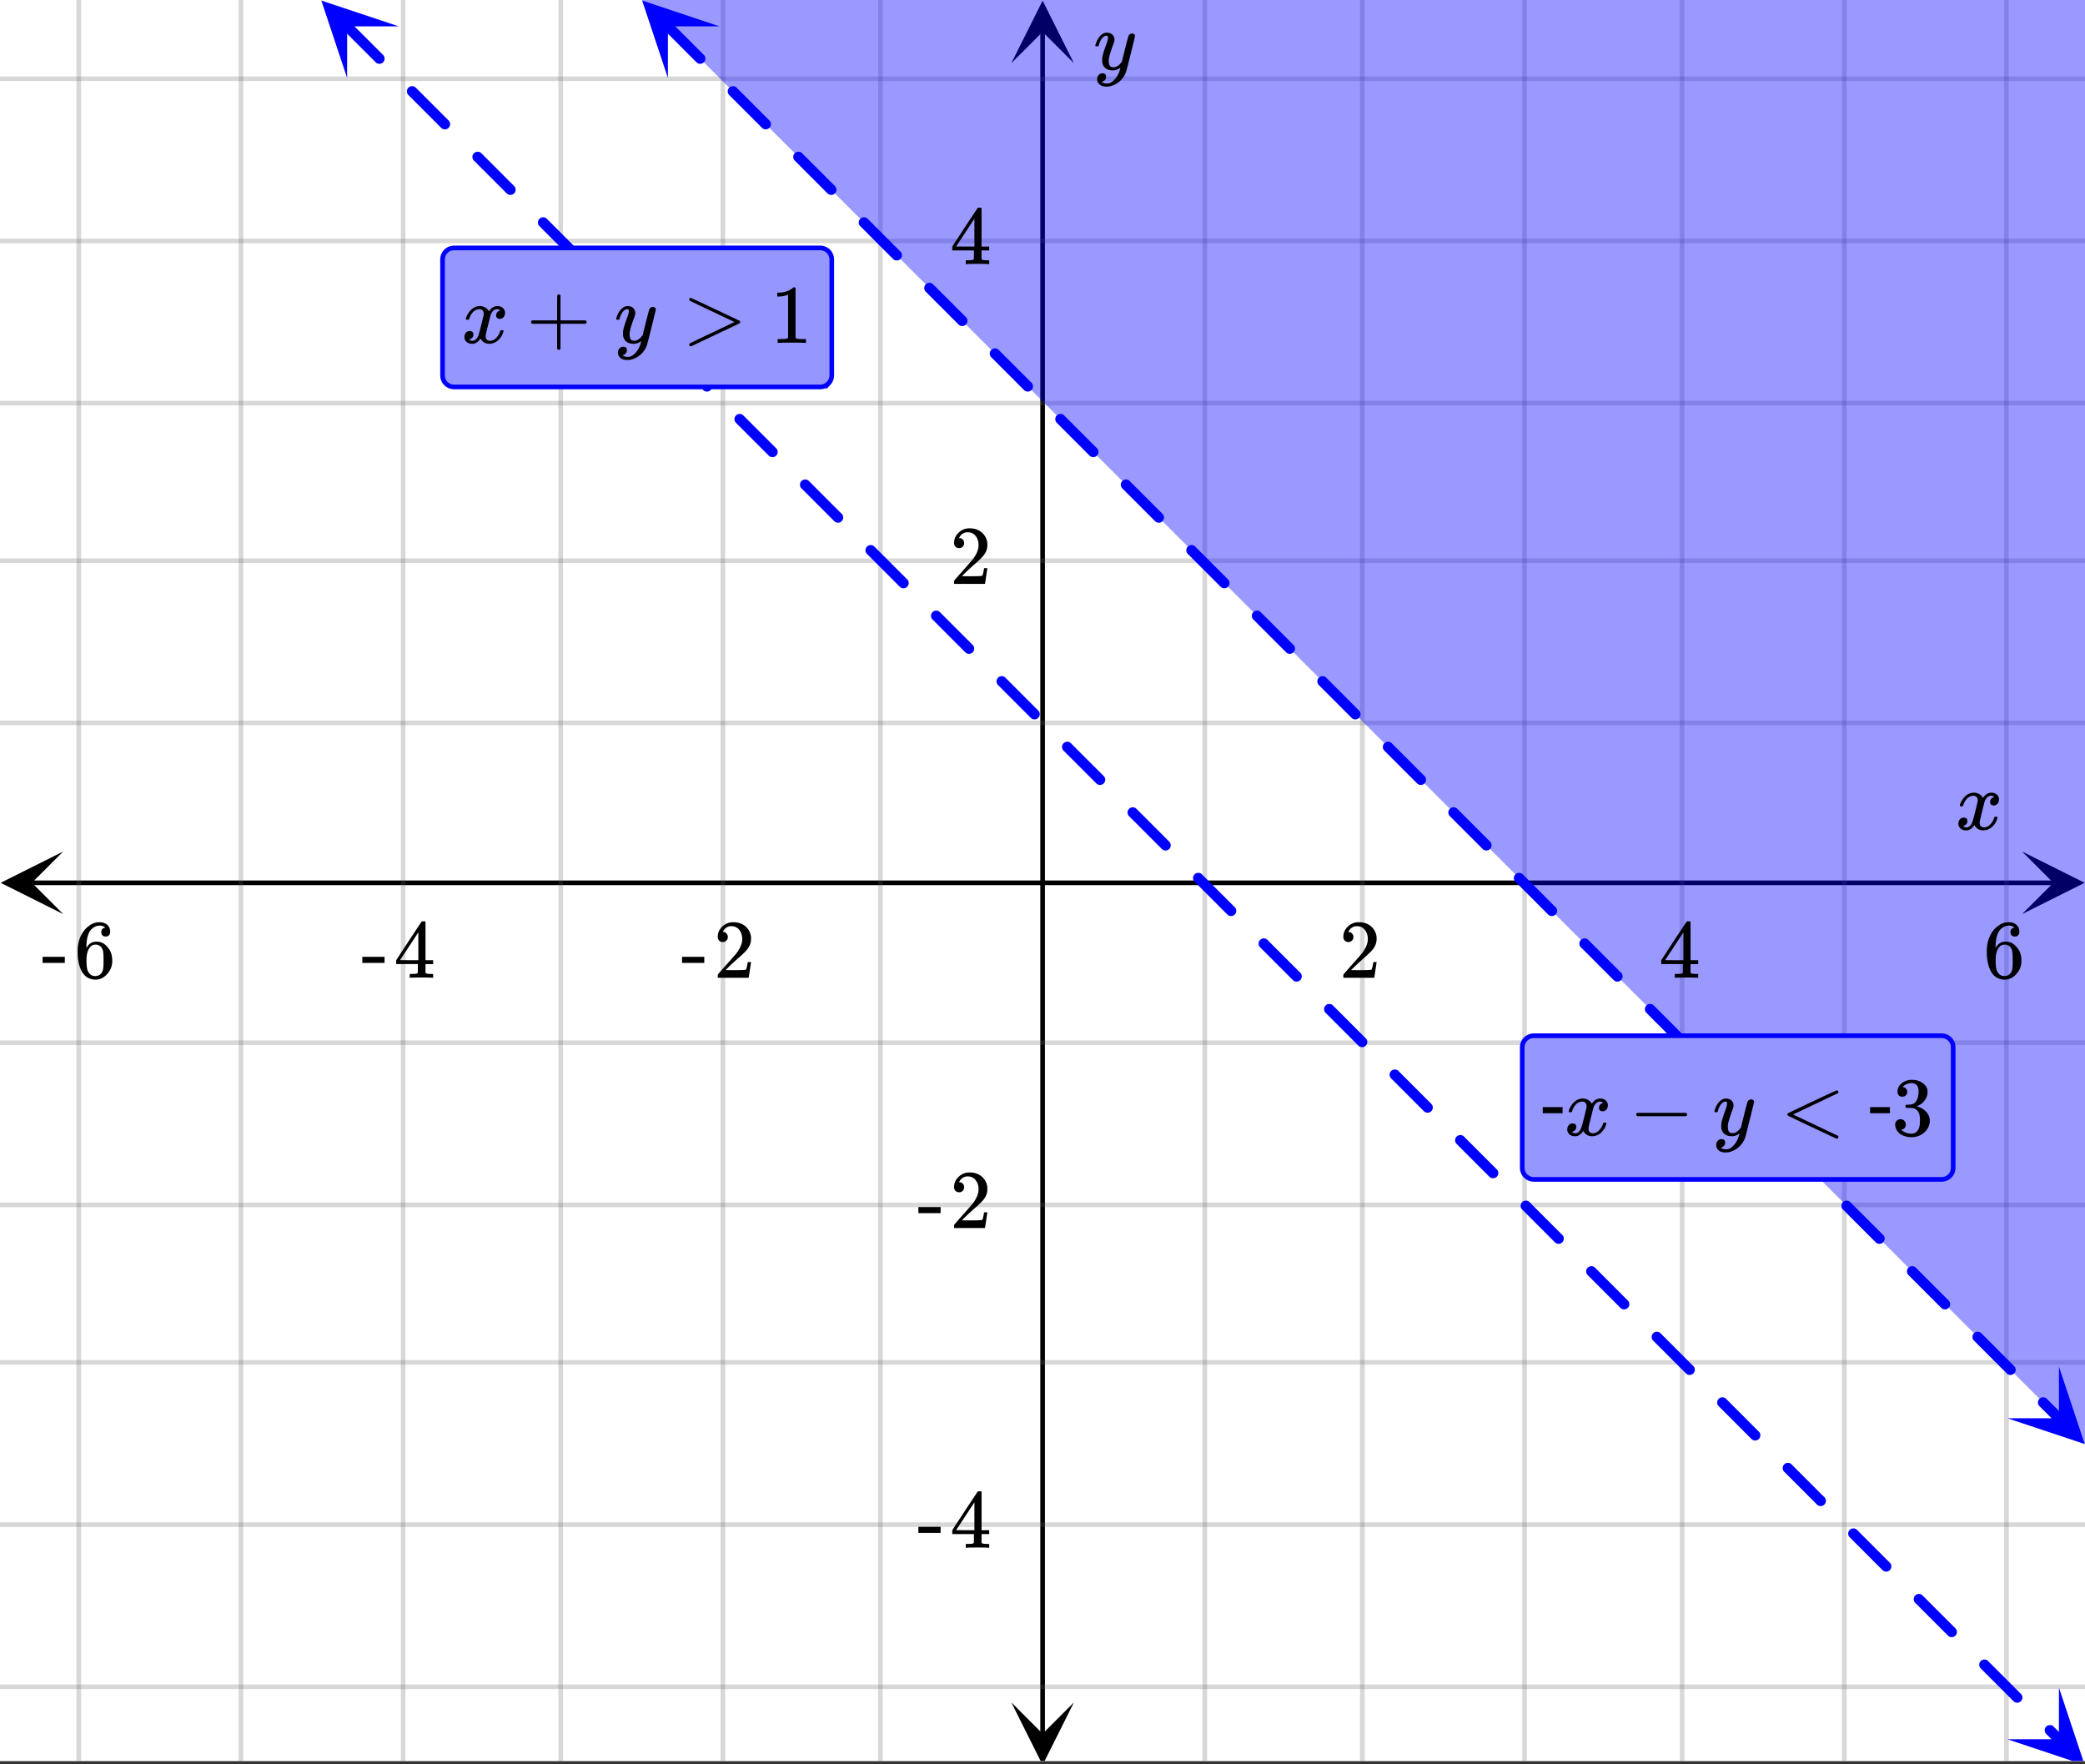 <svg xmlns="http://www.w3.org/2000/svg" xmlns:xlink="http://www.w3.org/1999/xlink" width="449.28" height="380.16" viewBox="0 0 336.96 285.12"><rect x="0" y="0" width="336.96" height="285.12" fill="#333333" stroke="none"/><defs><symbol overflow="visible" id="q"><path d="M.781-3.75C.727-3.8.703-3.848.703-3.89c.031-.25.172-.563.422-.938.414-.633.941-1.004 1.578-1.11.133-.007.235-.015.297-.015.313 0 .598.086.86.25.269.156.46.355.578.594.113-.157.187-.25.218-.282.332-.375.711-.562 1.14-.562.364 0 .661.105.891.312.227.211.344.465.344.766 0 .281-.078.516-.234.703a.776.776 0 0 1-.625.281.64.64 0 0 1-.422-.14.521.521 0 0 1-.156-.39c0-.415.222-.696.672-.845a.58.58 0 0 0-.141-.093.705.705 0 0 0-.39-.094.91.91 0 0 0-.266.031c-.336.149-.586.445-.75.89-.032.075-.164.579-.39 1.516-.231.93-.356 1.45-.376 1.563a1.827 1.827 0 0 0-.047.406c0 .211.063.383.188.516.125.125.289.187.5.187.383 0 .726-.16 1.031-.484.3-.32.508-.676.625-1.063.02-.082.04-.129.063-.14.03-.02.109-.031.234-.031.164 0 .25.039.25.109 0 .012-.012.058-.031.14-.149.563-.461 1.055-.938 1.47-.43.323-.875.484-1.344.484-.625 0-1.101-.282-1.421-.844-.262.406-.594.68-1 .812-.086.02-.2.032-.344.032-.524 0-.89-.188-1.11-.563a.953.953 0 0 1-.14-.531c0-.27.078-.5.234-.688a.798.798 0 0 1 .625-.28c.395 0 .594.187.594.562 0 .336-.164.574-.484.718a.359.359 0 0 1-.063.047l-.078.031c-.012.012-.024.016-.031.016h-.032c0 .031.063.074.188.125a.817.817 0 0 0 .36.078c.32 0 .597-.203.827-.61.102-.163.282-.75.532-1.75.05-.206.109-.437.171-.687.063-.257.11-.457.141-.593.031-.133.05-.211.063-.235a2.86 2.86 0 0 0 .078-.531.678.678 0 0 0-.188-.5.613.613 0 0 0-.484-.203c-.406 0-.762.156-1.063.469a2.562 2.562 0 0 0-.609 1.078c-.012.074-.031.12-.063.14a.752.752 0 0 1-.218.016zm0 0"/></symbol><symbol overflow="visible" id="v"><path d="M6.234-5.813c.125 0 .227.04.313.11.094.062.14.152.14.266 0 .117-.226 1.058-.671 2.828C5.578-.836 5.328.133 5.266.312a3.459 3.459 0 0 1-.688 1.22 3.641 3.641 0 0 1-1.11.874c-.491.239-.945.36-1.359.36-.687 0-1.152-.22-1.39-.657-.094-.125-.14-.304-.14-.53 0-.306.085-.544.265-.72.187-.168.379-.25.578-.25.394 0 .594.188.594.563 0 .332-.157.578-.47.734a.298.298 0 0 1-.062.032.295.295 0 0 0-.078.03c-.011.009-.023.016-.031.016L1.328 2c.031.05.129.11.297.172.133.05.273.078.422.078h.11c.155 0 .273-.012.359-.031.332-.094.648-.324.953-.688A3.69 3.69 0 0 0 4.188.25c.093-.3.14-.477.14-.531 0-.008-.012-.004-.031.015a.358.358 0 0 1-.078.047c-.336.239-.703.36-1.11.36-.46 0-.84-.106-1.14-.313-.293-.219-.48-.531-.563-.937a2.932 2.932 0 0 1-.015-.407c0-.218.007-.382.03-.5.063-.394.266-1.054.61-1.984.196-.531.297-.898.297-1.11a.838.838 0 0 0-.031-.265c-.024-.05-.074-.078-.156-.078h-.063c-.21 0-.406.094-.594.281-.293.293-.511.727-.656 1.297 0 .012-.008.027-.015.047a.188.188 0 0 1-.032.047l-.015.015c-.012.012-.028.016-.047.016h-.36C.305-3.8.281-3.836.281-3.86a.97.97 0 0 1 .047-.203c.188-.625.469-1.113.844-1.468.3-.282.617-.422.953-.422.383 0 .688.105.906.312.227.2.344.485.344.86-.023.168-.04.261-.047.281 0 .055-.07.246-.203.578-.367 1-.586 1.735-.656 2.203a1.857 1.857 0 0 0-.016.297c0 .344.05.61.156.797.114.18.313.266.594.266.207 0 .406-.051.594-.157a1.84 1.84 0 0 0 .422-.328c.093-.101.21-.242.36-.422a32.833 32.833 0 0 1 .25-1.063c.093-.35.175-.687.25-1 .343-1.35.534-2.062.577-2.124a.592.592 0 0 1 .578-.36zm0 0"/></symbol><symbol overflow="visible" id="r"><path d="M1.484-5.781c-.25 0-.449-.078-.593-.235a.872.872 0 0 1-.22-.609c0-.645.243-1.195.735-1.656a2.46 2.46 0 0 1 1.766-.703c.77 0 1.41.21 1.922.625.508.418.82.964.937 1.64.008.168.016.32.016.453 0 .524-.156 1.012-.469 1.47-.25.374-.758.89-1.516 1.546-.324.281-.777.695-1.359 1.234l-.781.766 1.016.016c1.414 0 2.164-.024 2.25-.079.039-.007.085-.101.14-.28.031-.095.094-.4.188-.923v-.03h.53v.03l-.374 2.47V0h-5v-.25c0-.188.008-.29.031-.313.008-.007.383-.437 1.125-1.28.977-1.095 1.61-1.813 1.89-2.157.602-.82.907-1.57.907-2.25 0-.594-.156-1.086-.469-1.484-.312-.407-.746-.61-1.297-.61-.523 0-.945.235-1.265.703-.024.032-.047.079-.078.141a.274.274 0 0 0-.047.078c0 .012.02.016.062.016a.68.68 0 0 1 .547.25.801.801 0 0 1 .219.562c0 .23-.078.422-.235.578a.76.76 0 0 1-.578.235zm0 0"/></symbol><symbol overflow="visible" id="s"><path d="M6.234 0c-.125-.031-.71-.047-1.75-.047-1.074 0-1.671.016-1.796.047h-.126v-.625h.422c.383-.008.618-.031.704-.063a.286.286 0 0 0 .171-.14c.008-.008.016-.25.016-.719v-.672h-3.5v-.625l2.031-3.11A431.58 431.58 0 0 1 4.5-9.108c.02-.008.113-.016.281-.016h.25l.078.078v6.203h1.235v.625H5.109V-.89a.25.25 0 0 0 .079.157c.07.062.328.101.765.109h.39V0zm-2.28-2.844v-4.5L1-2.859l1.469.015zm0 0"/></symbol><symbol overflow="visible" id="t"><path d="M5.031-8.11c-.199-.195-.48-.304-.843-.328-.625 0-1.153.274-1.579.813-.418.586-.625 1.492-.625 2.719L2-4.86l.11-.172c.363-.54.859-.813 1.484-.813.414 0 .781.09 1.094.266a2.6 2.6 0 0 1 .64.547c.219.242.395.492.531.75.196.449.297.933.297 1.453v.234c0 .211-.027.403-.078.578-.105.532-.383 1.032-.828 1.5-.387.407-.82.66-1.297.766a2.688 2.688 0 0 1-.547.047c-.168 0-.32-.016-.453-.047-.668-.125-1.2-.484-1.594-1.078C.83-1.66.563-2.79.563-4.218c0-.97.171-1.817.515-2.548.344-.726.82-1.296 1.438-1.703a2.62 2.62 0 0 1 1.562-.515c.531 0 .953.14 1.266.421.32.282.484.665.484 1.141 0 .23-.07.414-.203.547-.125.137-.297.203-.516.203-.218 0-.398-.062-.53-.187-.126-.125-.188-.301-.188-.532 0-.406.21-.644.64-.718zm-.593 3.235a1.18 1.18 0 0 0-.97-.484c-.335 0-.605.105-.812.312C2.22-4.597 2-3.883 2-2.907c0 .794.05 1.345.156 1.657.094.273.242.5.453.688.22.187.477.28.782.28.457 0 .804-.171 1.046-.515.133-.187.22-.41.25-.672.04-.258.063-.64.063-1.14v-.422c0-.508-.023-.895-.063-1.156a1.566 1.566 0 0 0-.25-.688zm0 0"/></symbol><symbol overflow="visible" id="u"><path d="M.14-2.406v-.985h3.594v.985zm0 0"/></symbol><symbol overflow="visible" id="w"><path d="M.938-3.094C.813-3.164.75-3.258.75-3.375c0-.113.063-.203.188-.266h4.03v-2.015l.016-2.032c.094-.113.18-.171.266-.171.113 0 .203.07.266.203v4.015H9.53c.133.075.203.168.203.282 0 .105-.07.195-.203.265H5.516V.922c-.063.125-.157.187-.282.187-.117 0-.203-.062-.265-.187v-4.016zm0 0"/></symbol><symbol overflow="visible" id="x"><path d="M1.156-6.86a.31.31 0 0 1-.031-.156c0-.062.02-.117.063-.171.039-.063.085-.094.14-.094.063 0 .754.312 2.078.937 1.32.617 2.63 1.23 3.922 1.844l1.938.922a.273.273 0 0 1 .093.219c0 .086-.03.148-.093.187-.024.024-1.336.649-3.938 1.875L1.438.547h-.079C1.203.523 1.125.43 1.125.266a.33.33 0 0 1 .031-.141c.04-.055 1.352-.688 3.938-1.906l3.343-1.594a297 297 0 0 1-3.343-1.594c-2.586-1.218-3.899-1.847-3.938-1.89zm0 0"/></symbol><symbol overflow="visible" id="y"><path d="M5.61 0c-.157-.031-.872-.047-2.141-.047C2.207-.047 1.5-.03 1.344 0h-.157v-.625h.344c.52 0 .86-.008 1.016-.031.07-.008.18-.067.328-.172v-6.969c-.023 0-.059.016-.11.047a4.134 4.134 0 0 1-1.39.25h-.25v-.625h.25c.758-.02 1.39-.188 1.89-.5a2.46 2.46 0 0 0 .422-.313c.008-.03.063-.046.157-.046a.36.36 0 0 1 .234.078v8.078c.133.137.43.203.89.203h.798V0zm0 0"/></symbol><symbol overflow="visible" id="A"><path d="M1.328-3.094c-.137-.07-.203-.164-.203-.281 0-.113.066-.203.203-.266h7.828c.133.075.203.168.203.282 0 .105-.07.195-.203.265zm0 0"/></symbol><symbol overflow="visible" id="B"><path d="M9.36.25a.358.358 0 0 1-.063.188c-.043.07-.094.109-.156.109-.063 0-.758-.313-2.079-.938L3.156-2.234 1.22-3.172c-.063-.039-.094-.11-.094-.203 0-.094.035-.164.11-.219C6.378-6.05 9.014-7.28 9.14-7.28c.062 0 .113.039.156.11.039.062.062.12.062.171a.233.233 0 0 1-.093.188C6.703-5.582 4.289-4.438 2.03-3.376L9.266.063c.062.05.093.113.093.187zm0 0"/></symbol><symbol overflow="visible" id="C"><path d="M1.719-6.25c-.25 0-.446-.07-.578-.219a.863.863 0 0 1-.204-.593c0-.508.196-.938.594-1.282a2.566 2.566 0 0 1 1.407-.625h.203c.312 0 .507.008.593.016.301.043.602.137.907.281.593.305.968.727 1.125 1.266.02.093.03.218.03.375 0 .523-.167.996-.5 1.422-.323.418-.73.714-1.218.89-.055.024-.055.04 0 .047.008 0 .05.012.125.031.55.157 1.016.446 1.39.86.376.418.563.89.563 1.422 0 .367-.086.718-.25 1.062-.218.461-.574.84-1.062 1.14-.492.302-1.04.454-1.64.454-.595 0-1.122-.125-1.579-.375-.46-.25-.766-.586-.922-1.016a1.45 1.45 0 0 1-.14-.656c0-.25.082-.453.25-.61a.831.831 0 0 1 .609-.25c.25 0 .453.087.61.25.163.169.25.372.25.61 0 .21-.063.39-.188.547a.768.768 0 0 1-.469.281l-.094.031c.489.407 1.047.61 1.672.61.5 0 .875-.239 1.125-.719.156-.29.234-.742.234-1.36v-.265c0-.852-.292-1.426-.875-1.719-.124-.05-.398-.082-.812-.093l-.563-.016-.046-.031c-.024-.02-.032-.086-.032-.204 0-.113.008-.18.032-.203.03-.03.054-.046.078-.046.25 0 .508-.02.781-.063.395-.05.695-.27.906-.656.207-.395.313-.867.313-1.422 0-.582-.157-.973-.469-1.172a1.131 1.131 0 0 0-.64-.188c-.45 0-.844.122-1.188.36l-.125.094a.671.671 0 0 0-.094.109l-.047.047a.88.88 0 0 0 .094.031c.176.024.328.11.453.266.125.148.188.32.188.515a.715.715 0 0 1-.235.547.76.76 0 0 1-.562.219zm0 0"/></symbol><symbol overflow="visible" id="z"><path d="M3.453-3.578H.25v-.985h3.203zm0 0"/></symbol><clipPath id="a"><path d="M0 0h336.96v284.578H0zm0 0"/></clipPath><clipPath id="b"><path d="M.102 137.61H11V148H.102zm0 0"/></clipPath><clipPath id="c"><path d="M326.79 137.61h10.17V148h-10.17zm0 0"/></clipPath><clipPath id="d"><path d="M12 0h313v284.578H12zm0 0"/></clipPath><clipPath id="e"><path d="M163.445 275H174v9.578h-10.555zm0 0"/></clipPath><clipPath id="f"><path d="M163.445 0H174v10.21h-10.555zm0 0"/></clipPath><clipPath id="g"><path d="M0 12h336.96v261H0zm0 0"/></clipPath><clipPath id="h"><path d="M51 0h14v13H51zm0 0"/></clipPath><clipPath id="i"><path d="M56.102-4.086l18.761 18.773L56.09 33.445l-18.758-18.77zm0 0"/></clipPath><clipPath id="j"><path d="M324 272h12.96v12.578H324zm0 0"/></clipPath><clipPath id="k"><path d="M332.75 272.73l18.758 18.77-18.77 18.762-18.761-18.77zm0 0"/></clipPath><clipPath id="l"><path d="M103 0h14v13h-14zm0 0"/></clipPath><clipPath id="m"><path d="M107.95-4.086l18.757 18.773-18.77 18.758-18.761-18.77zm0 0"/></clipPath><clipPath id="n"><path d="M324 220h12.96v14H324zm0 0"/></clipPath><clipPath id="o"><path d="M332.75 220.852l18.758 18.773-18.77 18.758-18.761-18.77zm0 0"/></clipPath><clipPath id="p"><path d="M0 0h336.96v284.578H0zm0 0"/></clipPath></defs><g clip-path="url(#a)" fill="#fff"><path d="M0 0h337v285.328H0zm0 0"/><path d="M0 0h337v285.328H0zm0 0"/></g><path d="M5.055 142.664h326.89" fill="none" stroke="#000" stroke-width=".749"/><g clip-path="url(#b)"><path d="M10.21 137.61L.103 142.663l10.109 5.055-5.055-5.055zm0 0"/></g><g clip-path="url(#c)"><path d="M326.79 137.61l10.108 5.054-10.109 5.055 5.055-5.055zm0 0"/></g><g clip-path="url(#d)"><path d="M194.711 0v285.328M220.171 0v285.328M246.384 0v285.328M271.848 0v285.328M298.058 0v285.328M324.27 0v285.328M142.29 0v285.328M116.827 0v285.328M90.618 0v285.328M65.151 0v285.328M38.942 0v285.328M12.73 0v285.328" fill="none" stroke-linecap="round" stroke-linejoin="round" stroke="#666" stroke-opacity=".251" stroke-width=".749"/></g><path d="M168.5 280.273V5.055" fill="none" stroke="#000" stroke-width=".749"/><g clip-path="url(#e)"><path d="M163.445 275.117l5.055 10.11 5.055-10.11-5.055 5.055zm0 0"/></g><g clip-path="url(#f)"><path d="M163.445 10.21L168.5.103l5.055 10.109-5.055-5.055zm0 0"/></g><g clip-path="url(#g)"><path d="M0 116.828h337M0 90.618h337M0 65.151h337M0 38.942h337M0 12.73h337M0 168.5h337M0 194.711h337M0 220.171h337M0 246.384h337M0 272.593h337" fill="none" stroke-linecap="round" stroke-linejoin="round" stroke="#666" stroke-opacity=".251" stroke-width=".749"/></g><path d="M56.613 3.578l1.856 1.86 3.437 3.437a.811.811 0 0 1 .246.594.814.814 0 0 1-.246.597.814.814 0 0 1-.597.246.811.811 0 0 1-.594-.246l-1.578-1.582-1.86-1.855-1.855-1.86a.817.817 0 0 1-.25-.597.83.83 0 0 1 .25-.594.811.811 0 0 1 .594-.246c.234 0 .433.082.597.246zM67.2 14.172l4.278 4.277 1.015 1.02a.8.8 0 0 1 .25.593.817.817 0 0 1-.25.598.811.811 0 0 1-.594.246.814.814 0 0 1-.597-.246l-1.02-1.02-1.855-1.859-2.418-2.418a.814.814 0 0 1-.246-.597c0-.23.082-.43.246-.594a.814.814 0 0 1 .597-.246c.23 0 .43.082.594.246zm10.59 10.594l2.977 2.976 1.855 1.86.461.46a.811.811 0 0 1 .246.594.814.814 0 0 1-.246.598.814.814 0 0 1-.598.246.811.811 0 0 1-.593-.246l-2.32-2.32-1.856-1.86-1.117-1.117a.802.802 0 0 1-.25-.598.8.8 0 0 1 .25-.593.811.811 0 0 1 .593-.246c.235 0 .434.082.598.246zm10.586 10.593l1.68 1.68 1.855 1.86 1.758 1.757a.814.814 0 0 1 .246.598c0 .23-.082.43-.246.594a.811.811 0 0 1-.594.246.814.814 0 0 1-.597-.246l-3.618-3.618-1.675-1.68a.814.814 0 0 1-.246-.597c0-.23.082-.43.246-.594a.814.814 0 0 1 .597-.246c.23 0 .43.082.594.246zm10.59 10.594l.379.379 1.855 1.86 3.059 3.058a.814.814 0 0 1 .246.598c0 .23-.082.43-.246.593a.814.814 0 0 1-.598.246.811.811 0 0 1-.594-.246l-5.296-5.296a.814.814 0 0 1-.247-.598c0-.23.082-.43.247-.594a.82.82 0 0 1 .597-.246.82.82 0 0 1 .598.246zm10.586 10.594l2.797 2.797 1.855 1.86.64.64a.814.814 0 0 1 .247.597c0 .23-.082.43-.246.594a.811.811 0 0 1-.594.246.814.814 0 0 1-.598-.246l-.64-.64-1.856-1.86-2.797-2.797a.811.811 0 0 1-.246-.593c0-.235.082-.434.246-.598a.811.811 0 0 1 .594-.246c.234 0 .434.082.598.246zm10.586 10.594l1.5 1.5 1.855 1.859 1.86 1.86.082.078a.814.814 0 0 1 .246.597c0 .23-.082.43-.246.594a.82.82 0 0 1-.598.246.805.805 0 0 1-.594-.246l-.082-.078-1.86-1.86-1.855-1.859-1.5-1.5a.811.811 0 0 1-.246-.594c0-.234.082-.433.246-.597a.82.82 0 0 1 .598-.246c.23 0 .43.082.594.246zm10.59 10.593l.199.2 1.855 1.859 3.239 3.238a.82.82 0 0 1 .246.598c0 .23-.082.43-.246.594a.802.802 0 0 1-.598.25.815.815 0 0 1-.594-.25l-3.238-3.239-1.856-1.859-.199-.2a.811.811 0 0 1-.246-.593c0-.234.082-.434.246-.598a.811.811 0 0 1 .594-.246c.234 0 .434.082.598.246zm10.585 10.594l.758.762 1.86 1.855 1.855 1.86.824.82a.82.82 0 0 1 .246.598c0 .234-.082.43-.25.597a.811.811 0 0 1-.593.246.809.809 0 0 1-.598-.25l-.82-.82-1.856-1.86-2.617-2.616a.811.811 0 0 1-.246-.594c0-.235.082-.434.246-.598a.814.814 0 0 1 .598-.246c.23 0 .43.082.594.246zm10.59 10.598l1.317 1.316 1.855 1.86 2.121 2.12a.811.811 0 0 1 .246.594.814.814 0 0 1-.246.598.814.814 0 0 1-.597.246.811.811 0 0 1-.594-.246l-2.121-2.121-1.856-1.86-1.316-1.32a.79.79 0 0 1-.246-.593.82.82 0 0 1 .246-.598.811.811 0 0 1 .594-.246c.234 0 .433.082.597.25zm10.586 10.594l.02.015 1.855 1.86 1.86 1.859 1.558 1.562a.8.8 0 0 1 .25.594.817.817 0 0 1-.25.598.811.811 0 0 1-.594.246.814.814 0 0 1-.597-.246l-1.559-1.563-1.86-1.86-1.855-1.858-.02-.016a.82.82 0 0 1-.245-.598c0-.23.082-.43.246-.593a.802.802 0 0 1 .598-.25.8.8 0 0 1 .593.25zm10.59 10.593l.574.578 1.86 1.86 1.86 1.855 1 1.004a.811.811 0 0 1 .245.594.814.814 0 0 1-.246.598.814.814 0 0 1-.598.246.811.811 0 0 1-.593-.246l-1-1.004-1.86-1.86-1.86-1.855-.573-.578a.802.802 0 0 1-.25-.598.8.8 0 0 1 .25-.594.833.833 0 0 1 1.191 0zm10.586 10.594l2.996 2.996 1.856 1.86.441.44a.811.811 0 0 1 .246.595.814.814 0 0 1-.246.597.811.811 0 0 1-.594.246.814.814 0 0 1-.597-.246l-.442-.441-1.855-1.86-2.996-2.996a.814.814 0 0 1-.246-.597c0-.23.082-.43.246-.594a.814.814 0 0 1 .597-.246c.23 0 .43.082.594.246zm10.59 10.594l1.695 1.695 1.856 1.86 1.742 1.742a.811.811 0 0 1 .246.593.814.814 0 0 1-.246.598.814.814 0 0 1-.598.246.811.811 0 0 1-.594-.246l-1.742-1.742-1.855-1.86-1.7-1.695a.814.814 0 0 1-.245-.597.8.8 0 0 1 .25-.594.805.805 0 0 1 .593-.246.82.82 0 0 1 .598.246zm10.586 10.594l.398.398 1.856 1.86 3.039 3.038a.814.814 0 0 1 .246.598c0 .23-.082.43-.246.594a.811.811 0 0 1-.594.246.814.814 0 0 1-.598-.246l-1.18-1.184-1.859-1.855-1.855-1.86-.399-.398a.814.814 0 0 1-.246-.598c0-.23.082-.43.246-.593a.811.811 0 0 1 .594-.247c.235 0 .434.082.598.247zm10.586 10.593l2.816 2.817 1.856 1.86.625.62a.814.814 0 0 1 .246.598c0 .23-.082.43-.246.594a.82.82 0 0 1-.598.246.805.805 0 0 1-.594-.246l-.625-.622-1.855-1.859-2.817-2.816a.814.814 0 0 1-.246-.598c0-.23.082-.43.246-.594a.82.82 0 0 1 .598-.246c.23 0 .43.082.594.246zm10.59 10.594l1.515 1.516 1.856 1.859 1.922 1.922a.814.814 0 0 1 .246.598c0 .23-.082.43-.246.593a.814.814 0 0 1-.598.246.811.811 0 0 1-.594-.246l-1.922-1.922-1.855-1.859-1.516-1.516a.811.811 0 0 1-.246-.593c0-.235.082-.434.246-.598a.811.811 0 0 1 .594-.246c.234 0 .434.082.598.246zm10.586 10.594l.218.219 1.856 1.859 1.86 1.86 1.362 1.359a.814.814 0 0 1 .247.597.8.8 0 0 1-.25.594.811.811 0 0 1-.594.246.82.82 0 0 1-.598-.246l-3.219-3.219-1.855-1.86-.219-.218a.811.811 0 0 1-.246-.594c0-.234.082-.433.246-.597a.814.814 0 0 1 .598-.246c.23 0 .43.082.594.246zm10.59 10.594l.773.777 4.52 4.52a.82.82 0 0 1 .245.597c0 .23-.082.43-.246.594a.817.817 0 0 1-.597.25.815.815 0 0 1-.594-.25l-4.52-4.52-.773-.777a.796.796 0 0 1-.246-.594c0-.234.082-.433.246-.597a.811.811 0 0 1 .594-.247c.234 0 .433.082.597.247zm10.585 10.593l3.196 3.196 1.855 1.859.242.242c.168.168.25.363.25.598 0 .234-.086.43-.25.594a.8.8 0 0 1-.593.25.802.802 0 0 1-.598-.25l-.242-.243-1.856-1.859-3.195-3.195a.811.811 0 0 1-.246-.594c0-.234.082-.434.246-.598a.814.814 0 0 1 .598-.246c.23 0 .43.082.593.246zm10.59 10.598l1.895 1.894 1.855 1.86 1.543 1.543a.811.811 0 0 1 .246.594.82.82 0 0 1-.246.597.814.814 0 0 1-.598.246.8.8 0 0 1-.593-.25l-1.543-1.539-1.856-1.86-1.86-1.858-.034-.04a.8.8 0 0 1-.25-.593c0-.235.086-.43.25-.598a.811.811 0 0 1 .594-.246c.234 0 .433.082.597.25zm10.586 10.594l.598.593 1.855 1.86 1.86 1.86.98.984a.811.811 0 0 1 .246.593.814.814 0 0 1-.246.598.811.811 0 0 1-.594.246.814.814 0 0 1-.597-.246l-.98-.984-1.86-1.86-1.856-1.86-.597-.593a.82.82 0 0 1-.246-.598c0-.234.082-.43.246-.593a.802.802 0 0 1 .597-.25.8.8 0 0 1 .594.25zm10.59 10.593l1.152 1.157 1.86 1.855 1.855 1.86.426.425a.811.811 0 0 1 .246.594.814.814 0 0 1-.246.598.814.814 0 0 1-.598.246.811.811 0 0 1-.593-.246l-.426-.426-1.856-1.86-1.86-1.859-1.155-1.152a.82.82 0 0 1-.246-.598.8.8 0 0 1 .25-.594.815.815 0 0 1 .593-.25c.235 0 .43.086.598.25zm10.586 10.594l1.715 1.715 1.855 1.86 1.723 1.722a.811.811 0 0 1 .246.594.814.814 0 0 1-.246.597.811.811 0 0 1-.594.247.814.814 0 0 1-.598-.247l-1.722-1.722-1.856-1.86-1.714-1.714a.814.814 0 0 1-.247-.598c0-.23.082-.43.247-.594a.814.814 0 0 1 .597-.246c.23 0 .43.082.594.246zm10.586 10.594l.418.414 1.855 1.86 3.024 3.023a.811.811 0 0 1 .246.594.814.814 0 0 1-.246.597.82.82 0 0 1-.598.246.805.805 0 0 1-.594-.246l-3.023-3.023-1.856-1.86-.418-.414a.814.814 0 0 1-.246-.597c0-.23.082-.43.246-.594a.82.82 0 0 1 .598-.246c.234 0 .43.082.594.246zm10.59 10.594l.972.976 1.86 1.86 1.86 1.855.6.606a.814.814 0 0 1 .247.597c0 .23-.082.43-.246.594a.814.814 0 0 1-.598.246.811.811 0 0 1-.594-.246l-.605-.606-1.856-1.859-1.86-1.855-.972-.977a.814.814 0 0 1-.246-.598c0-.23.082-.43.246-.593a.811.811 0 0 1 .594-.246c.234 0 .434.082.598.246zm10.586 10.593l1.535 1.536a.811.811 0 0 1 .246.593.814.814 0 0 1-.246.598.814.814 0 0 1-.598.246.811.811 0 0 1-.594-.246l-1.535-1.535a.814.814 0 0 1-.246-.598c0-.23.082-.43.246-.594a.814.814 0 0 1 .598-.246c.23 0 .43.082.594.246zm0 0" fill="#00f"/><g clip-path="url(#h)"><g clip-path="url(#i)"><path d="M64.441 4.258L51.93.086l4.168 12.512.004-8.34zm0 0" fill="#00f"/></g></g><g clip-path="url(#j)"><g clip-path="url(#k)"><path d="M332.75 272.73l4.164 12.512-12.508-4.176 8.34.004zm0 0" fill="#00f"/></g></g><path d="M108.457 3.578l5.297 5.297a.811.811 0 0 1 .246.594.802.802 0 0 1-.25.597.805.805 0 0 1-.594.246.82.82 0 0 1-.597-.246l-.762-.765-1.512-1.512-1.508-1.512-1.511-1.507a.814.814 0 0 1-.246-.598c0-.23.082-.43.246-.594a.814.814 0 0 1 .597-.246c.23 0 .43.082.594.246zm10.59 10.594l1.492 1.492 1.508 1.512 1.512 1.508.78.785a.811.811 0 0 1 .247.593.814.814 0 0 1-.246.598.814.814 0 0 1-.598.246.811.811 0 0 1-.594-.246l-.785-.785-1.508-1.512-1.511-1.508-1.489-1.492a.814.814 0 0 1-.246-.597c0-.23.082-.43.246-.594a.811.811 0 0 1 .594-.246c.235 0 .434.082.598.246zm10.586 10.594l2.984 2.984 1.508 1.512.8.8a.8.8 0 0 1 .25.594.817.817 0 0 1-.25.598.811.811 0 0 1-.593.246.814.814 0 0 1-.598-.246l-.8-.8-1.508-1.513-2.985-2.984a.814.814 0 0 1-.246-.598c0-.23.082-.43.246-.593a.814.814 0 0 1 .598-.246c.23 0 .43.082.594.246zm10.59 10.593l1.453 1.453 1.508 1.512 2.332 2.332a.814.814 0 0 1 .246.598c0 .23-.082.43-.246.594a.814.814 0 0 1-.598.246.811.811 0 0 1-.594-.246l-2.332-2.332-1.508-1.512-1.453-1.453a.802.802 0 0 1-.25-.598c0-.23.086-.43.25-.594a.811.811 0 0 1 .594-.246c.234 0 .434.082.598.246zm10.586 10.594l1.433 1.438 1.512 1.507 1.508 1.512.84.84a.814.814 0 0 1 .246.598c0 .23-.082.43-.246.593a.811.811 0 0 1-.594.246.814.814 0 0 1-.598-.246l-.84-.84-1.507-1.511-1.512-1.508-1.434-1.437a.814.814 0 0 1-.246-.598c0-.23.082-.43.246-.594a.814.814 0 0 1 .598-.246c.23 0 .43.082.594.246zm10.59 10.594l1.413 1.418 3.88 3.879a.814.814 0 0 1 .245.597c0 .23-.082.43-.246.594a.814.814 0 0 1-.597.246.811.811 0 0 1-.594-.246l-5.297-5.297a.811.811 0 0 1-.246-.593c0-.235.082-.434.25-.598a.811.811 0 0 1 .594-.246.82.82 0 0 1 .597.246zm10.585 10.594l1.399 1.398 1.508 1.512 2.386 2.386a.814.814 0 0 1 .246.598c0 .23-.082.43-.246.594a.811.811 0 0 1-.593.246.814.814 0 0 1-.598-.246l-2.387-2.387-1.508-1.512-1.398-1.398a.811.811 0 0 1-.246-.594c0-.234.082-.433.246-.597a.814.814 0 0 1 .598-.246c.23 0 .43.082.593.246zm10.586 10.593l1.38 1.383 1.51 1.508 1.509 1.512.898.894a.82.82 0 0 1 .246.598c0 .23-.082.43-.246.594a.809.809 0 0 1-.597.25.815.815 0 0 1-.594-.25l-.899-.895-1.507-1.512-2.891-2.89a.811.811 0 0 1-.246-.594c0-.234.082-.434.246-.598a.82.82 0 0 1 .598-.246c.234 0 .43.082.593.246zm10.59 10.594l1.36 1.363 3.933 3.934a.82.82 0 0 1 .246.598.82.82 0 0 1-.246.597.811.811 0 0 1-.594.246.802.802 0 0 1-.597-.25l-3.934-3.933-1.36-1.363a.811.811 0 0 1-.245-.594c0-.235.082-.434.246-.598a.811.811 0 0 1 .594-.246c.234 0 .433.082.597.246zm10.586 10.598l1.344 1.34 1.508 1.511 2.445 2.446a.811.811 0 0 1 .246.593.802.802 0 0 1-.25.598.805.805 0 0 1-.594.246.82.82 0 0 1-.597-.246l-.93-.934-1.512-1.511-1.508-1.512-1.343-1.344a.811.811 0 0 1-.246-.593.82.82 0 0 1 .246-.598.814.814 0 0 1 .597-.246.8.8 0 0 1 .594.25zm10.59 10.594l2.832 2.832 1.508 1.511.953.953a.811.811 0 0 1 .246.594.814.814 0 0 1-.246.598.814.814 0 0 1-.598.246.811.811 0 0 1-.594-.246l-.953-.953-1.507-1.512-2.832-2.832a.82.82 0 0 1-.247-.598c0-.234.082-.43.247-.593a.8.8 0 0 1 .593-.25c.235 0 .434.085.598.25zm10.586 10.593l1.305 1.305 1.511 1.508 1.508 1.511.969.973a.8.8 0 0 1 .25.594.802.802 0 0 1-.25.598.811.811 0 0 1-.594.246.814.814 0 0 1-.598-.246l-.968-.973-4.325-4.324a.814.814 0 0 1-.246-.598c0-.23.082-.43.246-.594a.817.817 0 0 1 .598-.25.83.83 0 0 1 .594.25zm10.59 10.594l1.285 1.285 1.508 1.512 1.511 1.508.989.992a.811.811 0 0 1 .246.594.814.814 0 0 1-.246.597.814.814 0 0 1-.598.246.811.811 0 0 1-.594-.246l-.988-.992-1.512-1.508-1.508-1.511-1.285-1.286a.802.802 0 0 1-.25-.597c0-.23.086-.43.25-.594a.811.811 0 0 1 .594-.246c.234 0 .434.082.598.246zm10.586 10.594l2.777 2.777 1.508 1.512 1.008 1.008a.811.811 0 0 1 .246.593.814.814 0 0 1-.246.598.811.811 0 0 1-.594.246.814.814 0 0 1-.598-.246l-1.008-1.008-1.507-1.511-2.778-2.778a.814.814 0 0 1-.246-.597c0-.23.082-.43.246-.594a.814.814 0 0 1 .598-.246c.23 0 .43.082.594.246zm10.59 10.594l1.246 1.25 4.046 4.046a.814.814 0 0 1 .247.598c0 .23-.082.43-.247.594a.814.814 0 0 1-.597.246.811.811 0 0 1-.594-.246l-2.539-2.54-1.508-1.511-1.25-1.246a.814.814 0 0 1-.246-.598.8.8 0 0 1 .25-.593.811.811 0 0 1 .594-.247.82.82 0 0 1 .598.247zm10.585 10.593l1.23 1.23 1.509 1.512 1.511 1.508 1.043 1.047a.814.814 0 0 1 .247.598c0 .23-.083.43-.247.594a.811.811 0 0 1-.593.246.814.814 0 0 1-.598-.246l-1.043-1.047-1.512-1.512-1.511-1.508-1.227-1.23a.814.814 0 0 1-.246-.598c0-.23.082-.43.246-.594a.814.814 0 0 1 .598-.246c.23 0 .43.082.593.246zm10.586 10.594l2.723 2.723 1.508 1.511 1.066 1.063a.814.814 0 0 1 .246.598c0 .23-.082.43-.246.593a.82.82 0 0 1-.597.246.811.811 0 0 1-.594-.246l-1.067-1.062-1.507-1.512-2.723-2.723a.811.811 0 0 1-.246-.593c0-.235.082-.434.246-.598a.82.82 0 0 1 .598-.246c.234 0 .43.082.593.246zm10.59 10.594l1.192 1.191 1.507 1.512 2.594 2.594a.814.814 0 0 1 .246.597c0 .23-.082.43-.246.594a.811.811 0 0 1-.594.246.814.814 0 0 1-.597-.246l-2.594-2.594-1.508-1.511-1.191-1.192a.811.811 0 0 1-.246-.594c0-.234.082-.433.246-.597a.811.811 0 0 1 .594-.246c.234 0 .433.082.597.246zm10.586 10.594l5.297 5.296a.814.814 0 0 1 .246.598.8.8 0 0 1-.25.594.809.809 0 0 1-.594.25.824.824 0 0 1-.597-.25l-1.102-1.102-1.508-1.511-1.511-1.508-1.172-1.176a.811.811 0 0 1-.246-.594c0-.234.082-.433.246-.597a.814.814 0 0 1 .597-.247c.23 0 .43.082.594.247zm10.59 10.593l1.152 1.157 4.141 4.14a.82.82 0 0 1 .246.598c0 .234-.082.43-.246.594a.802.802 0 0 1-.598.25.8.8 0 0 1-.593-.25l-4.141-4.141-1.152-1.156a.811.811 0 0 1-.247-.594c0-.234.083-.434.247-.598a.811.811 0 0 1 .593-.246c.235 0 .434.082.598.246zm10.586 10.598l1.137 1.133 1.507 1.511 1.512 1.512 1.137 1.14a.8.8 0 0 1 .25.595c0 .234-.082.43-.25.597a.811.811 0 0 1-.594.246.802.802 0 0 1-.598-.25l-2.648-2.648-1.508-1.512-1.136-1.137a.811.811 0 0 1-.247-.593.82.82 0 0 1 .247-.598.814.814 0 0 1 .597-.246.8.8 0 0 1 .594.25zm10.59 10.594l1.113 1.117 1.512 1.508a.814.814 0 0 1 .246.597c0 .23-.082.43-.246.594a.814.814 0 0 1-.598.246.811.811 0 0 1-.594-.246l-2.625-2.625a.809.809 0 0 1-.25-.598c0-.234.086-.43.25-.597a.811.811 0 0 1 .594-.246c.235 0 .434.082.598.25zm0 0" fill="#00f"/><g clip-path="url(#l)"><g clip-path="url(#m)"><path d="M116.285 4.258L103.777.086l4.164 12.512.004-8.34zm0 0" fill="#00f"/></g></g><g clip-path="url(#n)"><g clip-path="url(#o)"><path d="M332.75 220.852l4.164 12.511-12.508-4.172h8.34zm0 0" fill="#00f"/></g></g><g clip-path="url(#p)"><path d="M-150.059-253.902l536.164-536.493 714.887 715.32-536.164 536.49-714.887-715.317" fill="#00f" fill-opacity=".4"/></g><use xlink:href="#q" x="316.031" y="134.051"/><use xlink:href="#r" x="216.429" y="158.016"/><use xlink:href="#s" x="268.102" y="158.016"/><use xlink:href="#t" x="320.524" y="158.016"/><use xlink:href="#u" x="110.087" y="158.016"/><use xlink:href="#r" x="115.329" y="158.016"/><use xlink:href="#u" x="58.413" y="158.016"/><use xlink:href="#s" x="63.656" y="158.016"/><use xlink:href="#u" x="6.74" y="158.016"/><use xlink:href="#t" x="11.982" y="158.016"/><use xlink:href="#v" x="176.738" y="11.233"/><use xlink:href="#r" x="153.522" y="94.36"/><use xlink:href="#s" x="153.522" y="42.687"/><use xlink:href="#u" x="148.28" y="198.456"/><use xlink:href="#r" x="153.522" y="198.456"/><use xlink:href="#u" x="148.28" y="250.129"/><use xlink:href="#s" x="153.522" y="250.129"/><path d="M71.52 60.66V41.938a1.866 1.866 0 0 1 1.87-1.872h59.165a1.88 1.88 0 0 1 1.324.547c.172.176.309.38.402.61.098.226.145.468.145.715V60.66c0 .25-.047.488-.145.715-.093.23-.23.434-.402.61a1.88 1.88 0 0 1-1.324.547H73.39a1.866 1.866 0 0 1-1.871-1.872zm0 0" fill="#9696ff" stroke="#00f" stroke-width=".749"/><use xlink:href="#q" x="74.585" y="55.418"/><use xlink:href="#w" x="85.069" y="55.418"/><use xlink:href="#v" x="99.298" y="55.418"/><use xlink:href="#x" x="110.262" y="55.418"/><use xlink:href="#y" x="124.491" y="55.418"/><path d="M246.012 188.719V169.25a1.856 1.856 0 0 1 .547-1.324 1.889 1.889 0 0 1 1.324-.55l65.902-.001c.246 0 .488.05.715.145.23.093.434.23.61.406.175.176.308.379.406.605.093.23.14.469.14.719v19.469c0 .25-.047.488-.14.719a1.92 1.92 0 0 1-.407.605 1.832 1.832 0 0 1-.609.406 1.87 1.87 0 0 1-.715.145h-65.902a1.889 1.889 0 0 1-1.324-.551 1.856 1.856 0 0 1-.547-1.324zm0 0" fill="#9696ff" stroke="#00f" stroke-width=".749"/><use xlink:href="#z" x="249.076" y="183.478"/><use xlink:href="#q" x="252.82" y="183.478"/><use xlink:href="#A" x="263.305" y="183.478"/><use xlink:href="#v" x="276.785" y="183.478"/><use xlink:href="#B" x="287.749" y="183.478"/><use xlink:href="#z" x="301.978" y="183.478"/><use xlink:href="#C" x="305.722" y="183.478"/></svg>